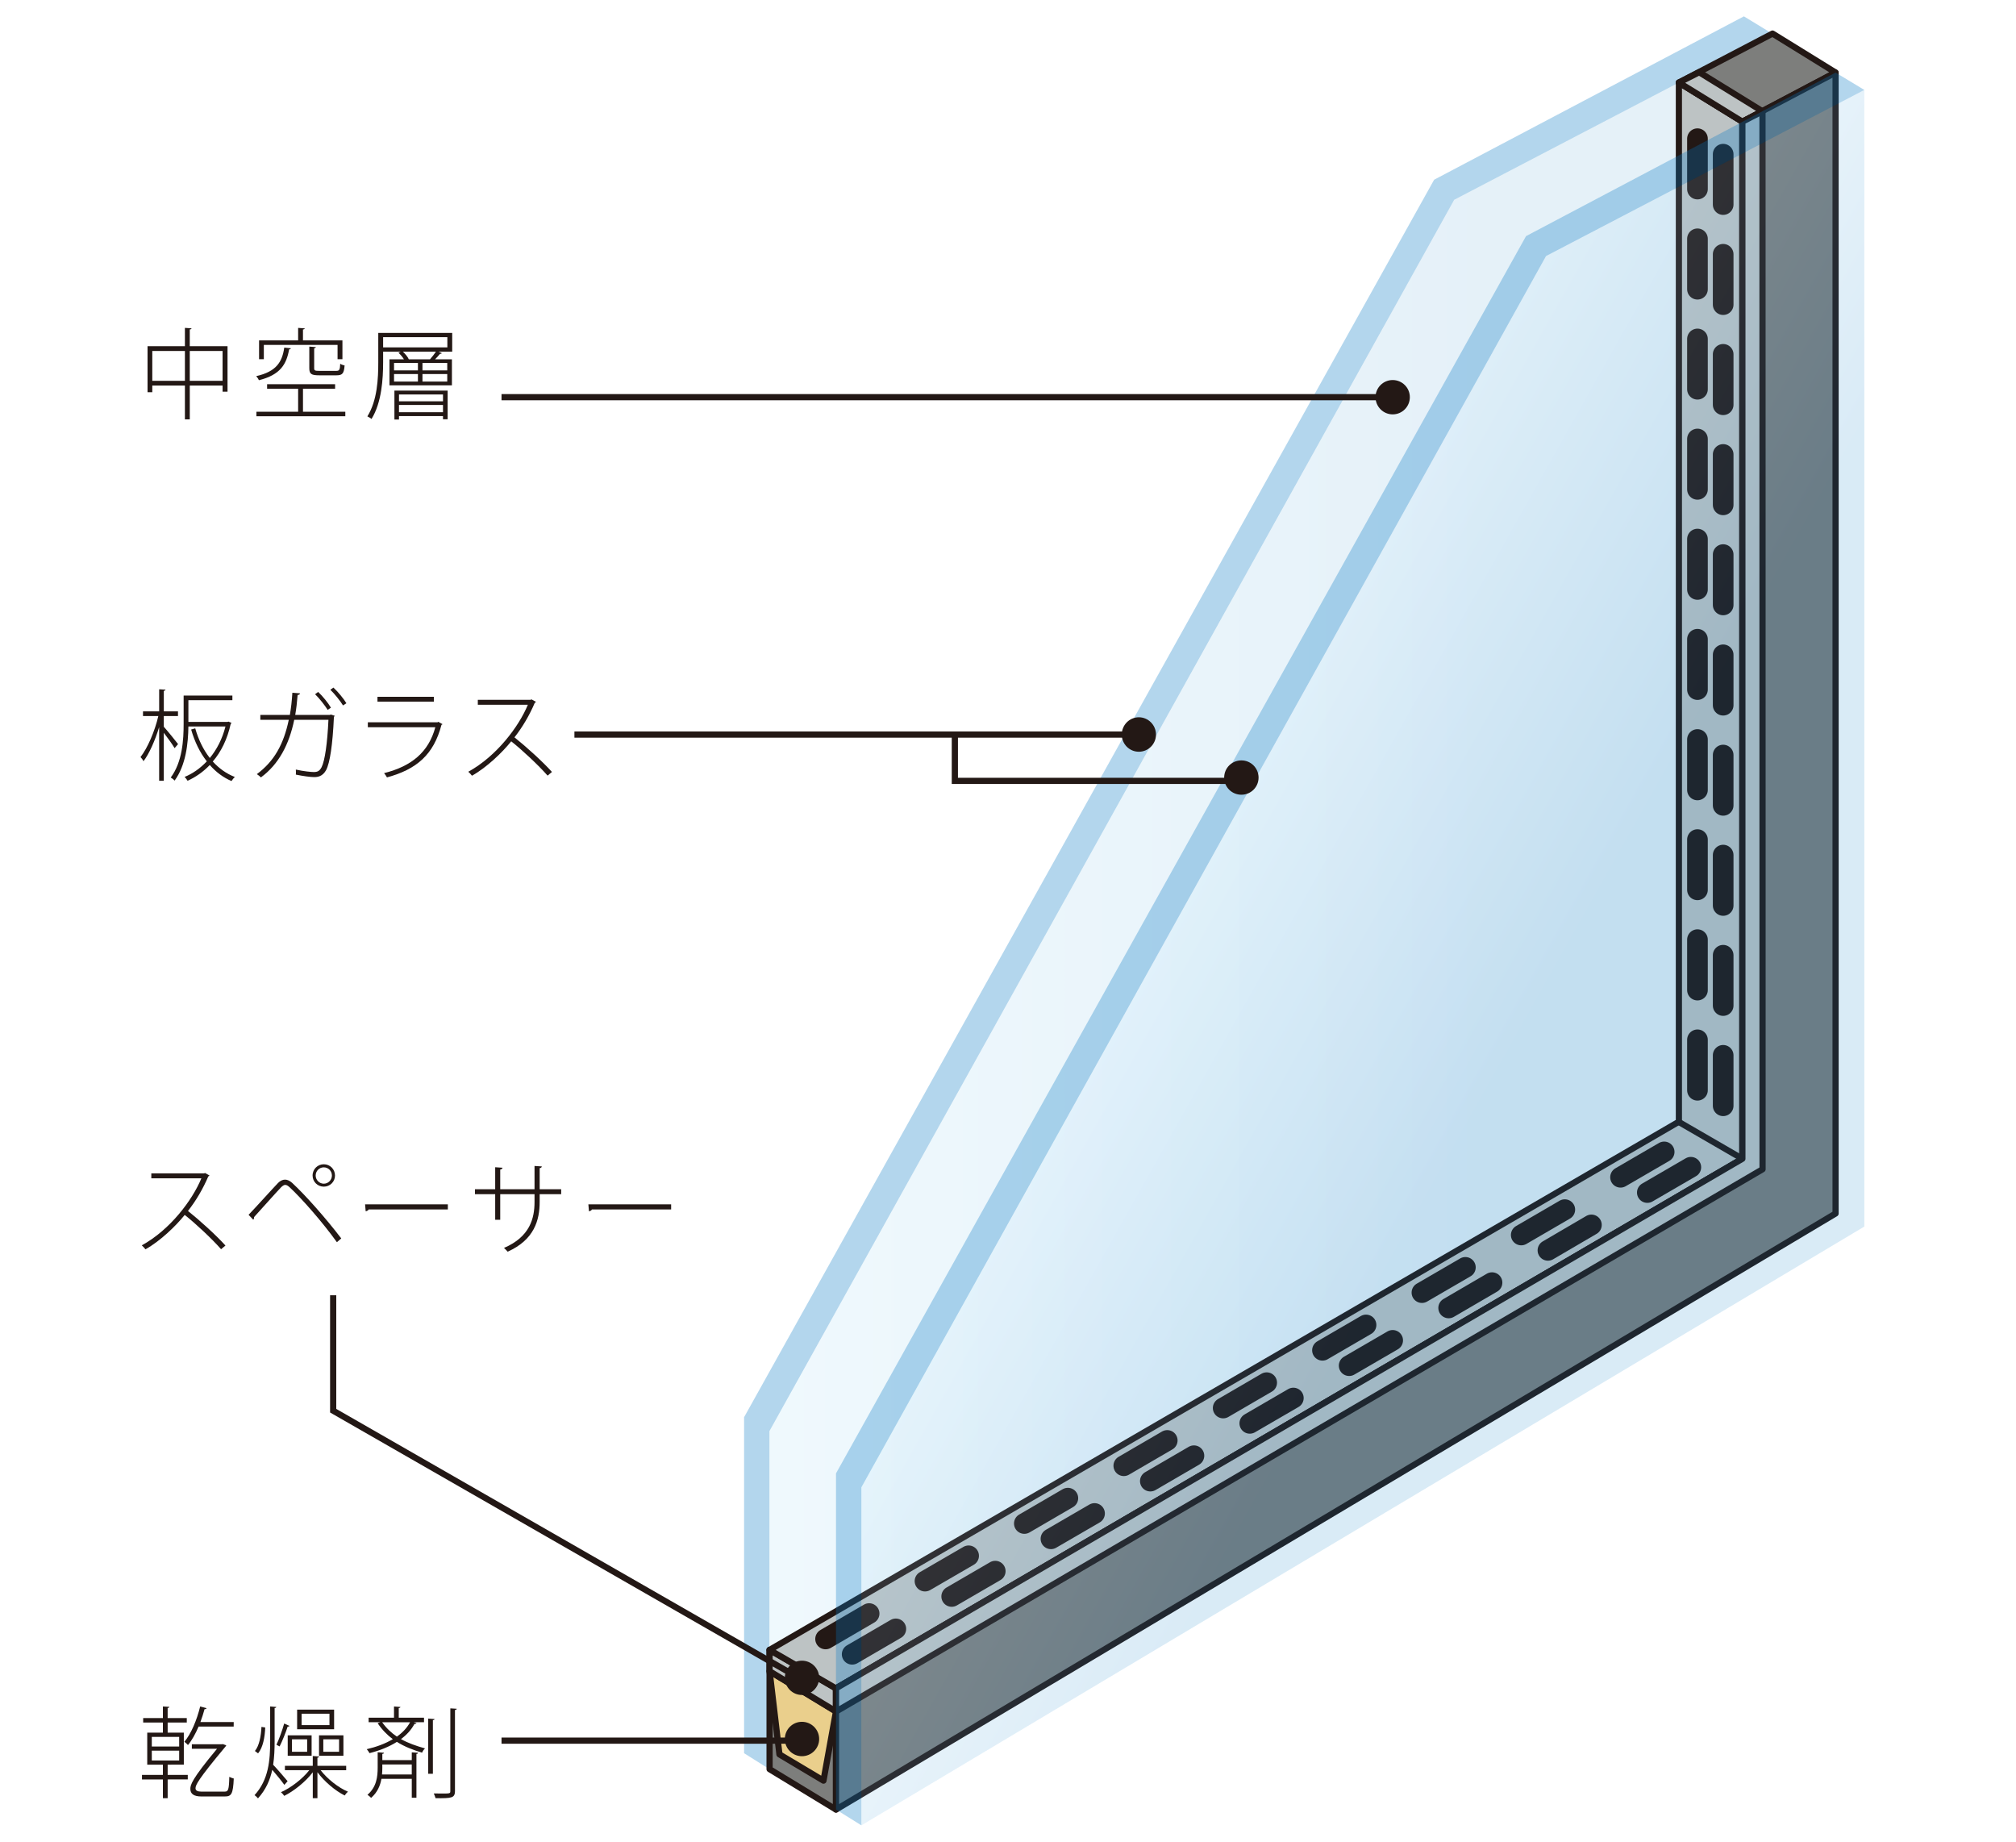 <?xml version="1.0" encoding="utf-8"?>
<!-- Generator: Adobe Illustrator 26.3.1, SVG Export Plug-In . SVG Version: 6.00 Build 0)  -->
<svg version="1.1" id="_イヤー_2" xmlns="http://www.w3.org/2000/svg" xmlns:xlink="http://www.w3.org/1999/xlink" x="0px"
	 y="0px" viewBox="0 0 111.729 102.059" style="enable-background:new 0 0 111.729 102.059;" xml:space="preserve">
<style type="text/css">
	.st0{display:none;}
	.st1{display:inline;}
	.st2{fill:none;stroke:#0081CC;stroke-width:1.304;}
	.st3{fill:#F08300;}
	.st4{fill:#231815;}
	.st5{fill:#DCDDDD;}
	.st6{fill:#898989;}
	.st7{fill:none;stroke:#231815;stroke-width:0.425;}
	.st8{fill:none;stroke:#231815;stroke-width:0.189;}
	.st9{opacity:0.3;fill:#0075C2;enable-background:new    ;}
	.st10{opacity:0.1;fill:url(#SVGID_1_);enable-background:new    ;}
	.st11{fill:#7D7E7C;stroke:#231815;stroke-width:0.343;stroke-linejoin:round;}
	.st12{fill:#EACF8C;stroke:#231815;stroke-width:0.343;stroke-linecap:round;stroke-linejoin:round;}
	.st13{fill:#BDC3C4;stroke:#231815;stroke-width:0.343;stroke-linejoin:round;}
	.st14{fill:none;stroke:#231815;stroke-width:1.145;stroke-linecap:round;stroke-linejoin:round;}
	.st15{fill:none;stroke:#231815;stroke-width:0.343;}
	.st16{opacity:0.15;fill:url(#SVGID_00000000930824392441336610000007539605416966702217_);enable-background:new    ;}
</style>
<g id="_字" class="st0">
	<g class="st1">
		<line class="st2" x1="102.532" y1="16.697" x2="102.532" y2="34.839"/>
		<line class="st2" x1="8.633" y1="16.697" x2="8.633" y2="27.357"/>
		<line class="st2" x1="8.633" y1="41.799" x2="8.633" y2="52.467"/>
		<line class="st2" x1="8.633" y1="66.9" x2="8.633" y2="77.56"/>
		<line class="st2" x1="10.238" y1="16.697" x2="10.238" y2="27.357"/>
		<line class="st2" x1="10.238" y1="41.799" x2="10.238" y2="52.467"/>
		<line class="st2" x1="10.238" y1="66.9" x2="10.238" y2="77.56"/>
		<line class="st2" x1="102.532" y1="41.345" x2="102.532" y2="59.494"/>
		<line class="st2" x1="102.532" y1="65.998" x2="102.532" y2="84.147"/>
		<line class="st2" x1="104.187" y1="16.697" x2="104.187" y2="34.839"/>
		<line class="st2" x1="104.187" y1="41.345" x2="104.187" y2="59.494"/>
		<line class="st2" x1="104.187" y1="65.998" x2="104.187" y2="84.147"/>
		<rect x="10.868" y="26.775" class="st3" width="1.934" height="7.14"/>
		<polygon class="st3" points="12.802,11.816 12.802,11.814 10.868,11.814 10.868,17.31 
			12.802,17.31 12.802,13.743 		"/>
		<polygon class="st3" points="12.802,36.837 12.802,36.83 10.868,36.83 10.868,42.344 
			12.802,42.344 12.802,38.772 		"/>
		<rect x="10.868" y="51.788" class="st3" width="1.934" height="7.155"/>
		<polygon class="st3" points="12.802,61.856 12.802,61.856 10.868,61.856 10.868,67.355 
			12.802,67.355 12.802,63.784 		"/>
		<rect x="10.868" y="76.697" class="st3" width="1.934" height="7.149"/>
		<polygon class="st3" points="36.835,86.764 36.828,86.764 36.828,86.762 34.896,86.762 
			34.896,86.764 12.802,86.764 12.802,86.762 10.868,86.762 10.868,88.694 
			12.802,88.694 12.802,88.694 34.896,88.694 34.896,88.694 36.828,88.694 
			36.828,88.694 36.835,88.694 		"/>
		<polygon class="st3" points="55.145,86.764 55.134,86.764 55.134,86.762 53.202,86.762 
			53.202,86.764 43.612,86.764 43.612,86.762 41.686,86.762 41.686,88.694 
			43.612,88.694 43.612,88.694 53.202,88.694 53.202,88.694 55.134,88.694 
			55.134,88.694 55.145,88.694 		"/>
		<polygon class="st3" points="73.454,86.764 73.444,86.764 73.444,86.762 71.518,86.762 
			71.518,86.764 61.925,86.764 61.925,86.762 59.999,86.762 59.999,88.694 
			61.925,88.694 61.925,88.694 71.518,88.694 71.518,88.694 73.444,88.694 
			73.444,88.694 73.454,88.694 		"/>
		<polygon class="st3" points="99.985,11.816 99.985,11.814 101.917,11.814 101.917,17.422 
			99.985,17.422 99.985,13.743 		"/>
		<polygon class="st3" points="99.985,36.837 99.985,36.83 101.917,36.83 101.917,42.448 
			99.985,42.448 99.985,38.772 		"/>
		<polygon class="st3" points="99.985,61.856 99.985,61.856 101.917,61.856 101.917,67.46 
			99.985,67.46 99.985,63.784 		"/>
		<polygon class="st3" points="78.311,86.764 78.321,86.764 78.321,86.762 80.252,86.762 
			80.252,86.764 99.985,86.764 99.985,86.762 101.917,86.762 101.917,88.694 
			99.985,88.694 99.985,88.694 80.252,88.694 80.252,88.694 78.321,88.694 
			78.321,88.694 78.311,88.694 		"/>
		<rect x="1.403" y="6.977" class="st3" width="102.091" height="2.738"/>
		<g>
			<g>
				<path class="st4" d="M22.566,4.173h-2.009v0.421h-0.234V0.208l0.323,0.026
					c-0.006,0.031-0.031,0.052-0.089,0.062v3.642h2.009
					C22.566,3.939,22.566,4.173,22.566,4.173z M21.514,3.809v-1.524
					c-0.197,0.463-0.463,0.926-0.729,1.191c-0.025-0.068-0.088-0.156-0.135-0.208
					c0.312-0.297,0.646-0.879,0.832-1.4h-0.765v-0.229h0.796V0.011l0.317,0.026
					c-0.005,0.031-0.031,0.052-0.088,0.062v1.54h0.807v0.229h-0.807v0.281
					c0.166,0.141,0.65,0.583,0.765,0.697l-0.156,0.193
					c-0.104-0.135-0.4-0.442-0.608-0.646v1.416
					C21.744,3.809,21.514,3.809,21.514,3.809z M20.995,0.359
					c0.135,0.291,0.244,0.676,0.275,0.926l-0.203,0.067
					c-0.026-0.255-0.13-0.64-0.255-0.931C20.812,0.422,20.995,0.359,20.995,0.359z
					 M21.916,1.291c0.125-0.255,0.291-0.671,0.38-0.952l0.271,0.115
					c-0.011,0.026-0.042,0.036-0.089,0.036c-0.099,0.255-0.26,0.635-0.396,0.879
					C22.082,1.369,21.916,1.291,21.916,1.291z M24.886,1.79v0.239h-0.604v2.779H24.039
					V2.029h-0.864v0.292c0,0.874-0.099,1.806-0.78,2.503
					c-0.047-0.042-0.141-0.104-0.208-0.13c0.66-0.671,0.749-1.571,0.749-2.378
					V0.531c0.099,0.011,0.166,0.016,0.213,0.016c0.526-0.146,1.093-0.343,1.405-0.531
					l0.266,0.198c-0.011,0.016-0.026,0.021-0.053,0.021c-0.01,0-0.025,0-0.041-0.005
					c-0.369,0.182-0.994,0.38-1.551,0.531V1.79h1.712L24.886,1.79z"/>
				<path class="st4" d="M26.789,1.353h-0.464c-0.01,0.005-0.025,0.01-0.041,0.01
					c-0.067,0.406-0.261,0.697-0.849,0.859c-0.021-0.052-0.083-0.135-0.13-0.172
					c0.489-0.12,0.687-0.328,0.755-0.697h-0.677V1.145h1.035V0.656h-0.816V0.448
					h0.816V0.031l0.323,0.026c-0.006,0.031-0.026,0.052-0.089,0.062v0.328h0.843v0.208
					h-0.843v0.489h1.025v0.208H27.006v0.406c0,0.073,0.011,0.084,0.104,0.084h0.307
					c0.084,0,0.1-0.021,0.109-0.26c0.047,0.042,0.13,0.062,0.192,0.083
					c-0.016,0.302-0.083,0.38-0.265,0.38h-0.359c-0.239,0-0.307-0.047-0.307-0.286V1.353
					L26.789,1.353z M27.672,3.065l0.006,0.203c-0.802,0.104-1.645,0.197-2.17,0.255
					c-0.011,0.036-0.031,0.057-0.067,0.067l-0.115-0.286
					c0.297-0.026,0.677-0.062,1.093-0.109V2.607h-0.884V2.394h0.884v-0.442l0.323,0.026
					c-0.006,0.031-0.026,0.052-0.089,0.057v0.359h0.9v0.213h-0.9v0.567
					l1.02-0.109L27.672,3.065z M26.242,3.851c-0.15,0.349-0.396,0.739-0.676,0.968
					c-0.037-0.016-0.078-0.031-0.219-0.104c0.271-0.208,0.521-0.578,0.666-0.926
					C26.013,3.788,26.242,3.851,26.242,3.851z M27.002,4.767
					c-0.005-0.224-0.047-0.593-0.109-0.875l0.239-0.016
					c0.068,0.281,0.12,0.64,0.125,0.848C27.256,4.725,27.002,4.767,27.002,4.767z
					 M29.546,3.039c0,0.281,0.01,0.281,0.108,0.281c0.178,0,0.198,0,0.229-0.031
					c0.062-0.062,0.062-0.52,0.062-0.843c0.052,0.052,0.13,0.088,0.203,0.104
					c-0.011,0.281-0.021,0.614-0.037,0.718c-0.036,0.182-0.119,0.271-0.312,0.271h-0.193
					c-0.077,0-0.161-0.021-0.224-0.078c-0.062-0.052-0.078-0.125-0.078-0.468V1.036h-0.635
					c-0.016,0.354-0.047,0.676-0.104,0.978c0.244,0.177,0.463,0.354,0.604,0.5
					L29.031,2.716c-0.125-0.135-0.307-0.292-0.515-0.453
					c-0.136,0.572-0.386,1.03-0.838,1.363c-0.037-0.057-0.12-0.13-0.177-0.167
					c0.447-0.312,0.682-0.77,0.806-1.353c-0.177-0.135-0.369-0.26-0.541-0.369
					l0.131-0.172c0.146,0.088,0.302,0.188,0.457,0.296
					c0.042-0.255,0.068-0.531,0.084-0.827h-0.661v-0.239h0.671l0.016-0.796l0.339,0.016
					c0,0.047-0.037,0.068-0.1,0.078c-0.005,0.245-0.01,0.479-0.021,0.703h0.864
					C29.546,0.796,29.546,3.039,29.546,3.039z M28.307,4.756
					c-0.047-0.224-0.177-0.593-0.312-0.874l0.234-0.047
					c0.14,0.276,0.28,0.645,0.327,0.864l-0.25,0.057H28.307z M29.801,4.818
					c-0.131-0.26-0.427-0.666-0.688-0.958l0.234-0.083
					c0.26,0.286,0.557,0.676,0.697,0.937l-0.244,0.104L29.801,4.818z"/>
				<path class="st4" d="M31.801,1.988c0.188,0.172,0.719,0.729,0.844,0.874l-0.178,0.219
					c-0.114-0.172-0.437-0.541-0.666-0.791v2.513h-0.249V1.936
					c-0.25,0.712-0.614,1.441-0.968,1.847c-0.031-0.073-0.104-0.172-0.156-0.224
					c0.416-0.463,0.863-1.353,1.071-2.149h-0.957V1.161h1.01V0l0.338,0.021
					c-0.005,0.031-0.031,0.057-0.089,0.062v1.077H32.655v0.25h-0.854v0.578L31.801,1.988z
					 M35.34,1.166v0.245h-0.599v2.997c0,0.229-0.067,0.317-0.219,0.359
					c-0.15,0.046-0.452,0.052-0.9,0.052c-0.016-0.073-0.057-0.198-0.099-0.276
					c0.192,0.005,0.375,0.005,0.521,0.005h0.312c0.099-0.005,0.13-0.031,0.13-0.135
					V1.717c-0.422,0.843-1.104,1.712-1.738,2.201c-0.036-0.068-0.109-0.156-0.172-0.208
					c0.666-0.473,1.405-1.42,1.801-2.3h-1.593v-0.245h1.702V0.005l0.343,0.026
					c-0.005,0.037-0.025,0.058-0.088,0.062v1.072h0.599V1.166z"/>
			</g>
			<g>
				<path class="st4" d="M86.018,93.885h1.295v0.25h-4.776v-0.25h1.28V92.412h-1.03v-0.25
					h1.03v-1.077l0.349,0.026c-0.006,0.031-0.031,0.052-0.089,0.062v0.989H85.757
					v-1.077l0.349,0.026c-0.005,0.031-0.031,0.052-0.088,0.062v0.989h1.087v0.25
					h-1.087C86.018,92.412,86.018,93.885,86.018,93.885z M84.416,94.603
					c-0.016,0.031-0.058,0.047-0.109,0.041c-0.333,0.4-0.958,0.89-1.499,1.212
					c-0.047-0.062-0.135-0.146-0.197-0.192c0.541-0.291,1.165-0.765,1.478-1.192
					l0.328,0.13H84.416z M84.077,92.412v1.473H85.757V92.412H84.077z M86.996,95.846
					c-0.327-0.317-0.983-0.848-1.504-1.223l0.214-0.14
					c0.51,0.359,1.176,0.874,1.514,1.191L86.996,95.846z"/>
				<path class="st4" d="M92.124,91.418v4.006c0,0.213-0.062,0.302-0.218,0.349
					c-0.156,0.047-0.453,0.047-0.968,0.042c-0.011-0.068-0.058-0.182-0.094-0.25
					c0.171,0.005,0.338,0.005,0.483,0.005c0.192,0,0.339,0,0.4-0.005
					c0.104,0,0.141-0.031,0.141-0.141v-1.249h-1.618v1.628h-0.249v-1.628h-1.468
					c-0.073,0.598-0.25,1.223-0.666,1.696c-0.036-0.057-0.136-0.146-0.192-0.177
					c0.588-0.666,0.646-1.603,0.646-2.352v-1.925h3.803L92.124,91.418z M88.576,93.344
					c0,0.182-0.006,0.385-0.021,0.588h1.447v-1.004h-1.426V93.344H88.576z
					 M90.002,91.663h-1.426v1.02h1.426V91.663z M91.869,92.683v-1.02h-1.618v1.02
					H91.869z M90.251,93.932h1.618v-1.004h-1.618V93.932z"/>
				<path class="st4" d="M94.64,93.062c0.125-0.275,0.275-0.744,0.354-1.046l0.317,0.089
					c-0.011,0.031-0.047,0.047-0.099,0.052c-0.089,0.271-0.229,0.692-0.354,0.963
					h0.821v0.244h-2.758v-0.244h1.884C94.806,93.12,94.64,93.062,94.64,93.062z
					 M95.582,91.673v0.234h-2.508v-0.234h1.119v-0.64l0.338,0.026
					c-0.005,0.031-0.031,0.057-0.089,0.062v0.551H95.582z M93.308,95.852v-1.961h2.023
					v1.925h-0.249v-0.276h-1.53v0.312C93.552,95.852,93.308,95.852,93.308,95.852z
					 M93.635,92.069c0.12,0.276,0.229,0.645,0.261,0.885l-0.229,0.062
					c-0.025-0.244-0.13-0.619-0.249-0.905l0.218-0.041V92.069z M95.083,94.129
					h-1.53v1.176h1.53V94.129z M97.575,91.34l0.172,0.104
					c-0.011,0.016-0.031,0.031-0.047,0.042c-0.219,0.432-0.51,0.999-0.817,1.545
					c0.594,0.521,0.849,0.926,0.854,1.306c0,0.77-0.521,0.77-0.932,0.77
					c-0.072,0-0.146,0-0.213-0.005c-0.006-0.073-0.042-0.182-0.099-0.26
					c0.14,0.016,0.28,0.021,0.396,0.021c0.28,0,0.598,0,0.598-0.53
					c-0.005-0.354-0.28-0.734-0.885-1.259c0.292-0.531,0.547-1.046,0.744-1.478
					H96.144v4.251h-0.25v-4.496h1.629L97.575,91.34z"/>
			</g>
			<g>
				<path class="st4" d="M53.245,2.1v0.292c0,0.9-0.072,2.186-0.613,3.08
					c-0.042-0.046-0.156-0.104-0.214-0.13c0.521-0.879,0.572-2.086,0.572-2.95
					V0.945h3.809v1.155C56.798,2.1,53.245,2.1,53.245,2.1z M55.253,5.071
					h1.936v0.224h-4.054v-0.224h1.868V4.42h-1.431v-0.224h1.431V3.682
					c-0.546,0.021-1.046,0.036-1.426,0.047c-0.005,0.036-0.031,0.057-0.067,0.062
					l-0.094-0.286l0.625-0.016c0.15-0.203,0.317-0.484,0.447-0.723h-1.187V2.537h3.762
					v0.229h-2.284c-0.119,0.208-0.297,0.489-0.463,0.718
					c0.572-0.016,1.238-0.031,1.899-0.052c-0.203-0.156-0.422-0.307-0.63-0.427
					l0.177-0.135c0.422,0.24,0.916,0.604,1.155,0.869l-0.192,0.151
					c-0.073-0.083-0.167-0.172-0.276-0.271l-1.113,0.047
					c-0.01,0.026-0.031,0.042-0.083,0.047v0.484h1.498v0.224h-1.498v0.65
					L55.253,5.071z M56.544,1.168h-3.299v0.702h3.299
					C56.544,1.871,56.544,1.168,56.544,1.168z"/>
				<path class="st4" d="M60.002,4.967h2.404v0.255h-4.709v-0.255h2.039V0.747l0.354,0.026
					c-0.006,0.031-0.026,0.057-0.089,0.062V2.448h2.04v0.25h-2.04v2.269L60.002,4.967z"/>
			</g>
			<path class="st4" d="M94.877,77.407c0.4-0.239,0.635-0.671,0.754-1.093
				c0.146,0.052,0.183,0.067,0.219,0.078c-0.13,0.442-0.349,0.905-0.77,1.166
				C95.081,77.558,94.877,77.407,94.877,77.407z M96.844,73.723
				c-0.005,0.026-0.036,0.052-0.094,0.057c-0.156,0.609-0.5,1.015-1.556,1.223
				c-0.026-0.062-0.083-0.151-0.136-0.203c0.974-0.172,1.322-0.525,1.446-1.114
				C96.505,73.686,96.844,73.723,96.844,73.723z M95.325,73.572v0.578h-0.25v-0.807
				h2.066v-0.463l0.349,0.026c-0.006,0.031-0.031,0.052-0.094,0.062v0.375h2.112v0.796
				h-0.255v-0.567C99.253,73.572,95.325,73.572,95.325,73.572z M97.978,74.878
				c0.5,0.286,1.088,0.718,1.385,1.03L99.16,76.059
				c-0.099-0.109-0.245-0.239-0.406-0.375c-1.176,0.037-2.445,0.068-3.221,0.078
				c-0.011,0.037-0.031,0.058-0.067,0.068l-0.125-0.307l0.843-0.005
				c0.25-0.297,0.557-0.729,0.733-1.041l0.308,0.125
				c-0.011,0.031-0.047,0.041-0.099,0.041c-0.167,0.255-0.417,0.593-0.65,0.869
				c0.613-0.01,1.321-0.021,2.014-0.037c-0.225-0.166-0.469-0.333-0.697-0.468
				l0.187-0.13L97.978,74.878z M96.532,77.245c0,0.13,0.052,0.156,0.338,0.156h1.036
				c0.239,0,0.28-0.073,0.296-0.614c0.062,0.047,0.167,0.078,0.234,0.093
				c-0.031,0.609-0.119,0.75-0.505,0.75h-1.071c-0.453,0-0.578-0.068-0.578-0.38
				v-0.9l0.344,0.026c-0.005,0.031-0.031,0.052-0.094,0.057v0.812H96.532z
				 M96.787,75.861c0.375,0.182,0.827,0.463,1.051,0.682l-0.182,0.166
				c-0.219-0.219-0.666-0.51-1.046-0.697l0.177-0.151V75.861z M97.911,74.43
				c0,0.099,0.031,0.12,0.25,0.12h0.785c0.156,0,0.183-0.031,0.198-0.312
				c0.057,0.037,0.15,0.068,0.224,0.084c-0.026,0.354-0.104,0.447-0.385,0.447
				h-0.833c-0.39,0-0.489-0.057-0.489-0.343v-0.77l0.339,0.026
				c-0.006,0.031-0.026,0.052-0.089,0.062v0.687L97.911,74.43z M98.634,76.272
				c0.416,0.322,0.874,0.796,1.077,1.129c-0.146,0.099-0.183,0.12-0.219,0.135
				c-0.198-0.323-0.646-0.812-1.062-1.145
				C98.431,76.392,98.634,76.272,98.634,76.272z"/>
			<g>
				<path class="st4" d="M19.147,24.525h-1.927v0.421h-0.225v-4.386l0.31,0.026
					c-0.005,0.031-0.029,0.052-0.085,0.062v3.642h1.927v0.234V24.525z M18.138,24.161
					v-1.524c-0.189,0.463-0.443,0.926-0.698,1.191
					c-0.024-0.068-0.085-0.156-0.13-0.208c0.3-0.297,0.619-0.879,0.799-1.4
					h-0.733v-0.229h0.763v-1.628l0.305,0.026c-0.005,0.031-0.03,0.052-0.085,0.062
					v1.54h0.773v0.229h-0.773v0.281c0.16,0.141,0.624,0.583,0.733,0.697
					l-0.149,0.193c-0.1-0.135-0.384-0.442-0.584-0.646v1.416h-0.22
					L18.138,24.161z M17.64,20.711c0.129,0.291,0.234,0.676,0.264,0.926
					l-0.194,0.067c-0.024-0.255-0.125-0.64-0.244-0.931
					C17.465,20.773,17.64,20.711,17.64,20.711z M18.523,21.642
					C18.642,21.387,18.802,20.971,18.887,20.69l0.26,0.115
					c-0.011,0.026-0.04,0.036-0.085,0.036c-0.095,0.255-0.25,0.635-0.38,0.879
					C18.682,21.72,18.523,21.642,18.523,21.642z M21.372,22.142v0.239h-0.578v2.779
					h-0.235v-2.779H19.73v0.292c0,0.874-0.095,1.806-0.748,2.503
					c-0.045-0.042-0.135-0.104-0.199-0.13c0.633-0.671,0.718-1.571,0.718-2.378
					v-1.785c0.095,0.011,0.16,0.016,0.205,0.016
					c0.504-0.146,1.048-0.343,1.347-0.531l0.255,0.198
					c-0.01,0.016-0.025,0.021-0.05,0.021c-0.01,0-0.025,0-0.04-0.005
					c-0.354,0.182-0.953,0.38-1.487,0.531v1.03
					C19.73,22.142,21.372,22.142,21.372,22.142z"/>
				<path class="st4" d="M23.194,21.705h-0.444c-0.01,0.005-0.024,0.01-0.04,0.01
					c-0.064,0.406-0.249,0.697-0.813,0.859c-0.02-0.052-0.079-0.135-0.124-0.172
					c0.469-0.12,0.658-0.328,0.724-0.697H21.846v-0.208h0.993v-0.489h-0.783v-0.208
					h0.783v-0.417l0.31,0.026c-0.005,0.031-0.025,0.052-0.085,0.062v0.328h0.809
					v0.208h-0.809v0.489h0.983v0.208h-0.645v0.406
					c0,0.073,0.011,0.083,0.101,0.083h0.294c0.08,0,0.095-0.021,0.104-0.26
					c0.045,0.042,0.125,0.062,0.185,0.083c-0.015,0.302-0.079,0.38-0.254,0.38h-0.345
					c-0.229,0-0.294-0.047-0.294-0.286C23.194,22.11,23.194,21.705,23.194,21.705z
					 M24.042,23.417l0.006,0.203c-0.769,0.104-1.577,0.197-2.081,0.255
					c-0.01,0.036-0.03,0.057-0.064,0.067l-0.11-0.286
					c0.284-0.026,0.648-0.062,1.048-0.109v-0.588h-0.848v-0.213h0.848v-0.442
					l0.31,0.026c-0.005,0.031-0.025,0.052-0.085,0.057v0.359h0.863v0.213h-0.863
					v0.567C23.064,23.526,24.042,23.416,24.042,23.417z M22.669,24.202
					c-0.145,0.349-0.379,0.739-0.648,0.968c-0.035-0.016-0.074-0.031-0.209-0.104
					c0.259-0.208,0.499-0.578,0.639-0.926L22.669,24.202z M23.398,25.118
					c-0.005-0.224-0.045-0.593-0.104-0.875l0.229-0.016
					c0.065,0.281,0.115,0.64,0.12,0.848
					C23.643,25.076,23.398,25.118,23.398,25.118z M25.838,23.391
					c0,0.281,0.01,0.281,0.104,0.281c0.17,0,0.189,0,0.22-0.031
					c0.06-0.062,0.06-0.52,0.06-0.843c0.05,0.052,0.125,0.088,0.195,0.104
					c-0.011,0.281-0.021,0.614-0.035,0.718c-0.035,0.182-0.115,0.271-0.3,0.271
					h-0.185c-0.074,0-0.154-0.021-0.215-0.078c-0.06-0.052-0.074-0.125-0.074-0.468
					v-1.957H25c-0.015,0.354-0.045,0.676-0.1,0.978
					c0.234,0.177,0.444,0.354,0.579,0.5l-0.135,0.203
					c-0.12-0.135-0.294-0.292-0.494-0.453c-0.13,0.572-0.369,1.03-0.803,1.363
					c-0.035-0.057-0.115-0.13-0.17-0.167c0.429-0.312,0.653-0.77,0.773-1.353
					c-0.17-0.135-0.354-0.26-0.52-0.369l0.125-0.172
					c0.14,0.088,0.29,0.188,0.439,0.296c0.04-0.255,0.064-0.531,0.08-0.827
					h-0.634v-0.239h0.644l0.015-0.796l0.324,0.016
					c0,0.047-0.035,0.068-0.095,0.078c-0.005,0.245-0.01,0.479-0.02,0.703h0.828
					v2.243L25.838,23.391z M24.651,25.107c-0.045-0.224-0.17-0.593-0.3-0.874
					l0.225-0.047c0.135,0.276,0.27,0.645,0.314,0.864
					C24.89,25.05,24.651,25.107,24.651,25.107z M26.083,25.17
					c-0.125-0.26-0.409-0.666-0.658-0.958l0.225-0.083
					c0.249,0.286,0.533,0.676,0.668,0.937
					C26.317,25.066,26.083,25.17,26.083,25.17z"/>
				<path class="st4" d="M28,22.339c0.18,0.172,0.688,0.729,0.809,0.874l-0.17,0.219
					c-0.11-0.172-0.419-0.541-0.639-0.791v2.513h-0.239V22.288
					c-0.24,0.712-0.589,1.441-0.929,1.847c-0.029-0.073-0.1-0.172-0.149-0.224
					c0.399-0.463,0.828-1.353,1.027-2.149h-0.918v-0.25h0.969v-1.161l0.324,0.021
					c-0.005,0.031-0.03,0.057-0.085,0.062v1.077h0.818v0.25h-0.818
					C28,21.762,28,22.339,28,22.339z M31.392,21.517v0.245h-0.573v2.997
					c0,0.229-0.065,0.317-0.21,0.359c-0.145,0.046-0.434,0.052-0.863,0.052
					c-0.015-0.073-0.055-0.198-0.095-0.276c0.185,0.005,0.359,0.005,0.499,0.005
					h0.3c0.095-0.005,0.124-0.031,0.124-0.135v-2.695
					c-0.404,0.843-1.058,1.712-1.666,2.201c-0.035-0.068-0.105-0.156-0.165-0.208
					c0.639-0.473,1.348-1.42,1.727-2.3h-1.526v-0.245h1.631v-1.16l0.329,0.026
					c-0.005,0.037-0.024,0.058-0.084,0.062v1.072h0.573L31.392,21.517z"/>
			</g>
		</g>
		<path class="st5" d="M111.517,36.83V25.767h-1.412v8.901l-5.271-0.041v-0.718H78.321
			V11.814h23.582v5.597h2.925V5.098h0.002L104.828,4.04V3.617h-0.004l-0.004-0.823
			l-5.837,0.539v1.766h2.921v3.793H3.143V5.098h2.922V3.333L0.226,2.794L0.213,5.098
			h0.013v6.716h7.727v5.512h2.921v-5.512h25.954v22.095H10.874v-7.151H7.953v7.606
			l-6.069,0.304v-8.901H0.466v11.063h1.418V36.824h6.069v5.514h2.921v-5.508h25.954
			v22.114H10.874V51.813H7.953v7.592l-6.069,0.305v-8.907H0.466V61.867h1.418v-0.008h6.069
			v5.497h2.921v-5.499h25.954v21.99H10.874v-7.136H7.953v7.598l-6.069,0.307v-8.905
			H0.466v11.063h1.418v-0.008h6.069v12.163H2.547v2.92H104.834V86.764h5.271v0.008
			h1.412V75.709h-1.412v8.905l-5.271-0.048V83.846H78.321V61.856h23.582v5.925
			h2.925l0.002-5.923h5.275v0.008h1.412V50.802h-1.412v8.907l-5.271-0.042v-0.725
			H78.321V36.829h23.582v5.943h2.925l0.002-5.948h5.275v0.006h1.412L111.517,36.83z
			 M36.828,98.927H10.874V86.764h25.954V98.927z M55.141,98.927H41.687V86.764h13.454
			V98.927z M55.141,83.846H41.687V61.856h13.454V83.846z M55.141,58.943H41.687V36.829
			h13.454V58.943z M55.141,33.909H41.687V11.814h13.454V33.909z M73.46,98.927H60.006
			V86.764h13.454V98.927z M73.46,83.846H60.006V61.856h13.454V83.846z M73.46,58.943
			H60.006V36.829h13.454V58.943z M73.46,33.909H60.006V11.814h13.454V33.909z
			 M101.903,86.764v12.163H78.321V86.764H101.903z"/>
		<polygon class="st6" points="36.821,30.267 41.686,22.036 41.686,18.219 36.821,26.437 		"/>
		<polygon class="st6" points="36.821,55.311 41.686,47.08 41.686,43.263 36.821,51.485 		"/>
		<polygon class="st6" points="36.821,80.62 41.686,72.393 41.686,68.575 36.821,76.793 		"/>
		<polygon class="st6" points="55.134,30.267 59.999,22.036 59.999,18.219 55.134,26.437 		"/>
		<polygon class="st6" points="55.134,55.311 59.999,47.08 59.999,43.263 55.134,51.485 		"/>
		<polygon class="st6" points="55.134,80.62 59.999,72.393 59.999,68.575 55.134,76.793 		"/>
		<polygon class="st6" points="73.46,30.267 78.321,22.036 78.321,18.219 73.46,26.437 		"/>
		<polygon class="st6" points="73.46,55.311 78.321,47.08 78.321,43.263 73.46,51.485 		"/>
		<polygon class="st6" points="73.46,80.62 78.321,72.393 78.321,68.575 73.46,76.793 		"/>
		<path class="st7" d="M111.517,36.83V25.767h-1.412v8.901l-5.271-0.041v-0.718H78.321
			V11.814h23.582v5.597h2.925V5.098h0.002L104.828,4.04V3.617h-0.004l-0.004-0.823
			l-5.837,0.539v1.766h2.921v3.793H3.143V5.098h2.922V3.333L0.226,2.794L0.213,5.098
			h0.013v6.716h7.727v5.512h2.921v-5.512h25.954v22.095H10.874v-7.151H7.953v7.606
			l-6.069,0.304v-8.901H0.466v11.063h1.418V36.824h6.069v5.514h2.921v-5.508h25.954
			v22.114H10.874V51.813H7.953v7.592l-6.069,0.305v-8.907H0.466V61.867h1.418v-0.008h6.069
			v5.497h2.921v-5.499h25.954v21.99H10.874v-7.136H7.953v7.598l-6.069,0.307v-8.905
			H0.466v11.063h1.418v-0.008h6.069v12.163H2.547v2.92H104.834V86.764h5.271v0.008
			h1.412V75.709h-1.412v8.905l-5.271-0.048V83.846H78.321V61.856h23.582v5.925
			h2.925l0.002-5.923h5.275v0.008h1.412V50.802h-1.412v8.907l-5.271-0.042v-0.725
			H78.321V36.829h23.582v5.943h2.925l0.002-5.948h5.275v0.006h1.412L111.517,36.83z
			 M36.828,98.927H10.874V86.764h25.954V98.927z M55.141,98.927H41.687V86.764h13.454
			V98.927z M55.141,83.846H41.687V61.856h13.454V83.846z M55.141,58.943H41.687V36.829
			h13.454V58.943z M55.141,33.909H41.687V11.814h13.454V33.909z M73.46,98.927H60.006
			V86.764h13.454V98.927z M73.46,83.846H60.006V61.856h13.454V83.846z M73.46,58.943
			H60.006V36.829h13.454V58.943z M73.46,33.909H60.006V11.814h13.454V33.909z
			 M101.903,86.764v12.163H78.321V86.764H101.903z"/>
		<polyline class="st8" points="12.03,7.721 15.844,1.953 19.249,1.953 		"/>
		<polyline class="st8" points="11.847,13.035 14.631,15.776 14.631,28.314 11.926,31.028 		"/>
		<line class="st8" x1="14.604" y1="22.026" x2="16.249" y2="22.026"/>
		<path class="st4" d="M12.62,7.854c0,0.331-0.267,0.613-0.613,0.613
			c-0.339,0-0.618-0.282-0.618-0.613c0-0.344,0.279-0.615,0.618-0.615
			C12.353,7.239,12.62,7.511,12.62,7.854z"/>
		<path class="st4" d="M12.553,13.039c0,0.34-0.277,0.616-0.623,0.616
			c-0.339,0-0.611-0.276-0.611-0.616s0.272-0.613,0.611-0.613
			C12.277,12.426,12.553,12.698,12.553,13.039z"/>
		<path class="st4" d="M12.553,30.945c0,0.338-0.277,0.612-0.623,0.612
			c-0.339,0-0.611-0.274-0.611-0.612s0.272-0.613,0.611-0.613
			C12.277,30.332,12.553,30.606,12.553,30.945z"/>
	</g>
</g>
<g id="_字_00000085934477186752262100000005764766663996127916_">
	<g>
		<g>
			<polygon class="st9" points="41.238,97.155 41.238,78.535 79.481,9.96 96.648,0.906 
				98.232,1.87 80.593,11.072 42.643,79.306 42.643,98.039 			"/>
			
				<linearGradient id="SVGID_1_" gradientUnits="userSpaceOnUse" x1="42.643" y1="54.046" x2="98.232" y2="54.046" gradientTransform="matrix(1 0 0 -1 0 104)">
				<stop  offset="0" style="stop-color:#67C7F2"/>
				<stop  offset="0.71" style="stop-color:#0075C2"/>
			</linearGradient>
			<polygon class="st10" points="98.232,1.87 80.593,11.072 42.643,79.306 42.643,98.039 
				98.232,64.849 			"/>
			<polygon class="st11" points="42.651,91.431 42.651,98.039 46.332,100.277 46.332,93.565 			"/>
			<polygon class="st12" points="42.651,92.61 43.198,97.22 45.638,98.675 46.332,94.842 			"/>
			<polygon class="st13" points="42.651,91.431 42.651,92.61 46.332,94.842 46.332,93.565 			"/>
			<polygon class="st13" points="42.651,91.431 93.046,62.161 93.046,4.575 96.565,6.743 
				96.565,64.214 46.324,93.559 			"/>
			<line class="st14" x1="94.075" y1="7.686" x2="94.075" y2="10.477"/>
			<line class="st14" x1="95.5" y1="8.545" x2="95.5" y2="11.336"/>
			<line class="st14" x1="94.075" y1="13.234" x2="94.075" y2="16.027"/>
			<line class="st14" x1="95.5" y1="14.091" x2="95.5" y2="16.881"/>
			<line class="st14" x1="94.075" y1="18.783" x2="94.075" y2="21.57"/>
			<line class="st14" x1="95.5" y1="19.636" x2="95.5" y2="22.43"/>
			<line class="st14" x1="94.075" y1="24.327" x2="94.075" y2="27.118"/>
			<line class="st14" x1="95.5" y1="25.184" x2="95.5" y2="27.976"/>
			<line class="st14" x1="94.075" y1="29.873" x2="94.075" y2="32.665"/>
			<line class="st14" x1="95.5" y1="30.733" x2="95.5" y2="33.522"/>
			<line class="st14" x1="94.075" y1="35.424" x2="94.075" y2="38.214"/>
			<line class="st14" x1="95.5" y1="36.287" x2="95.5" y2="39.079"/>
			<line class="st14" x1="94.075" y1="40.98" x2="94.075" y2="43.775"/>
			<line class="st14" x1="95.5" y1="41.842" x2="95.5" y2="44.629"/>
			<line class="st14" x1="94.075" y1="46.526" x2="94.075" y2="49.311"/>
			<line class="st14" x1="95.5" y1="47.386" x2="95.5" y2="50.177"/>
			<line class="st14" x1="94.075" y1="52.072" x2="94.075" y2="54.867"/>
			<line class="st14" x1="95.5" y1="52.936" x2="95.5" y2="55.723"/>
			<line class="st14" x1="94.075" y1="57.622" x2="94.075" y2="60.417"/>
			<line class="st14" x1="95.5" y1="58.482" x2="95.5" y2="61.277"/>
			<line class="st14" x1="91.296" y1="66.085" x2="93.708" y2="64.684"/>
			<line class="st14" x1="89.812" y1="65.239" x2="92.23" y2="63.834"/>
			<line class="st14" x1="85.788" y1="69.289" x2="88.198" y2="67.879"/>
			<line class="st14" x1="84.309" y1="68.438" x2="86.723" y2="67.033"/>
			<line class="st14" x1="80.286" y1="72.48" x2="82.69" y2="71.078"/>
			<line class="st14" x1="78.805" y1="71.631" x2="81.213" y2="70.232"/>
			<line class="st14" x1="74.771" y1="75.679" x2="77.184" y2="74.277"/>
			<line class="st14" x1="73.293" y1="74.827" x2="75.707" y2="73.423"/>
			<line class="st14" x1="69.265" y1="78.876" x2="71.679" y2="77.473"/>
			<line class="st14" x1="67.79" y1="78.026" x2="70.201" y2="76.622"/>
			<line class="st14" x1="63.753" y1="82.077" x2="66.169" y2="80.67"/>
			<line class="st14" x1="62.282" y1="81.225" x2="64.69" y2="79.823"/>
			<line class="st14" x1="58.245" y1="85.274" x2="60.661" y2="83.871"/>
			<line class="st14" x1="56.77" y1="84.426" x2="59.182" y2="83.021"/>
			<line class="st14" x1="52.744" y1="88.469" x2="55.158" y2="87.066"/>
			<line class="st14" x1="51.264" y1="87.619" x2="53.682" y2="86.216"/>
			<line class="st14" x1="47.228" y1="91.673" x2="49.648" y2="90.265"/>
			<line class="st14" x1="45.755" y1="90.824" x2="48.168" y2="89.417"/>
			<polygon class="st11" points="93.046,4.575 98.236,1.861 101.724,4.016 96.565,6.743 			"/>
			<polygon class="st13" points="93.046,4.575 94.17,4.003 97.679,6.167 96.565,6.743 			"/>
			<polygon class="st11" points="101.73,4.022 101.73,67.247 46.332,100.277 46.332,93.559 
				96.565,64.214 96.565,6.743 			"/>
			<polygon class="st13" points="97.679,6.167 97.683,64.795 46.332,94.848 46.332,93.559 
				96.565,64.214 96.565,6.743 			"/>
			<line class="st15" x1="93.058" y1="62.183" x2="96.565" y2="64.214"/>
			<polygon class="st9" points="46.332,100.277 46.332,81.649 84.575,13.085 101.732,4.022 
				103.324,4.984 85.683,14.19 47.739,82.422 47.739,101.153 			"/>
			
				<linearGradient id="SVGID_00000081617864351573440170000014642174744017611916_" gradientUnits="userSpaceOnUse" x1="65.341" y1="56.668" x2="84.141" y2="46.084" gradientTransform="matrix(1 0 0 -1 0 104)">
				<stop  offset="0" style="stop-color:#BAE3F9"/>
				<stop  offset="1" style="stop-color:#0075C2"/>
			</linearGradient>
			
				<polygon style="opacity:0.15;fill:url(#SVGID_00000081617864351573440170000014642174744017611916_);enable-background:new    ;" points="
				103.324,4.984 85.683,14.19 47.739,82.422 47.739,101.153 103.324,67.97 			"/>
		</g>
		<g>
			<g>
				<path class="st4" d="M10.517,19.185h2.093v2.521h-0.274v-0.34h-1.818v1.873h-0.27
					v-1.873h-1.808v0.368H8.177v-2.549h2.071v-1.016l0.368,0.027
					c-0.006,0.033-0.033,0.055-0.099,0.061
					C10.517,18.257,10.517,19.185,10.517,19.185z M8.44,21.102h1.808v-1.653H8.44
					C8.44,19.449,8.44,21.102,8.44,21.102z M10.517,21.102h1.818v-1.653h-1.818
					C10.517,19.449,10.517,21.102,10.517,21.102z"/>
				<path class="st4" d="M16.122,19.301c-0.006,0.033-0.044,0.055-0.099,0.066
					c-0.148,0.813-0.479,1.406-1.676,1.703c-0.027-0.072-0.094-0.17-0.148-0.226
					c1.115-0.252,1.439-0.78,1.555-1.582C15.754,19.262,16.122,19.301,16.122,19.301z
					 M16.792,22.816h2.346v0.252h-4.927v-0.252h2.312v-1.274h-1.72v-0.252h3.769
					v0.252H16.792C16.792,21.542,16.792,22.816,16.792,22.816z M14.622,19.114v0.791h-0.264
					v-1.043h2.165v-0.692l0.367,0.027c-0.005,0.033-0.032,0.055-0.099,0.061v0.604
					h2.187v1.043h-0.27v-0.791H14.622z M17.143,19.207l0.362,0.027
					c-0.005,0.033-0.032,0.055-0.093,0.066v1.104c0,0.126,0.033,0.148,0.291,0.148
					h0.923c0.182,0,0.214-0.049,0.23-0.396c0.061,0.044,0.165,0.083,0.242,0.093
					c-0.033,0.439-0.115,0.549-0.445,0.549h-0.961c-0.435,0-0.55-0.071-0.55-0.396
					v-1.197L17.143,19.207z"/>
				<path class="st4" d="M25.062,18.449v1.039h-0.758l0.181,0.082
					c-0.011,0.027-0.05,0.039-0.099,0.039c-0.071,0.088-0.176,0.198-0.274,0.302
					h0.934v1.444h-3.461v-1.444h0.802c-0.076-0.126-0.191-0.258-0.302-0.363
					l0.121-0.06h-0.973v0.582c0,0.923-0.077,2.236-0.643,3.147
					c-0.05-0.049-0.165-0.11-0.23-0.143c0.555-0.885,0.604-2.109,0.604-3.005
					V18.449h4.098L25.062,18.449z M24.793,19.251v-0.566h-3.56v0.566H24.793z
					 M21.838,20.114v0.412h1.324v-0.412H21.838z M21.838,20.729v0.417h1.324v-0.417
					H21.838z M21.859,23.25v-1.604H24.809v1.587h-0.258v-0.176h-2.439v0.192
					C22.112,23.25,21.859,23.25,21.859,23.25z M24.552,21.861h-2.439v0.379h2.439
					V21.861z M22.112,22.843h2.439v-0.401h-2.439V22.843z M22.326,19.488
					c0.138,0.126,0.27,0.285,0.33,0.423h1.176
					c0.115-0.126,0.241-0.297,0.329-0.423
					C24.161,19.488,22.326,19.488,22.326,19.488z M24.787,20.526v-0.412h-1.373v0.412
					H24.787z M24.787,21.146V20.729h-1.373v0.417H24.787z"/>
			</g>
			<g>
				<path class="st4" d="M9.078,40.273c0.182,0.198,0.676,0.808,0.791,0.961l-0.192,0.225
					c-0.104-0.181-0.39-0.582-0.599-0.852v2.659H8.82v-2.972
					c-0.221,0.725-0.544,1.467-0.868,1.89c-0.033-0.077-0.11-0.176-0.165-0.231
					c0.39-0.494,0.797-1.444,0.988-2.274H7.925v-0.258h0.896V38.197l0.352,0.021
					c-0.006,0.033-0.033,0.061-0.094,0.066v1.137h0.785v0.258H9.078
					C9.078,39.679,9.078,40.273,9.078,40.273z M12.615,40.004l0.044-0.017
					c0.11,0.044,0.144,0.055,0.171,0.071c-0.006,0.022-0.022,0.044-0.044,0.055
					c-0.187,0.857-0.538,1.555-0.994,2.087c0.346,0.379,0.752,0.675,1.225,0.857
					c-0.065,0.055-0.143,0.154-0.187,0.225C12.368,43.085,11.962,42.778,11.627,42.393
					c-0.368,0.385-0.791,0.676-1.23,0.874c-0.033-0.06-0.11-0.159-0.165-0.214
					c0.435-0.176,0.857-0.467,1.23-0.862c-0.385-0.489-0.676-1.093-0.868-1.763
					l0.226-0.066c0.176,0.621,0.445,1.181,0.808,1.643
					c0.385-0.467,0.692-1.055,0.868-1.747h-2.055
					c-0.011,0.917-0.132,2.137-0.764,3c-0.044-0.055-0.153-0.137-0.214-0.17
					c0.647-0.874,0.714-2.082,0.714-2.983v-1.56h2.702v0.258h-2.438v1.203h2.175
					L12.615,40.004z"/>
				<path class="st4" d="M18.55,39.663c-0.011,0.022-0.022,0.044-0.044,0.066
					c-0.071,1.555-0.22,2.543-0.434,2.95c-0.203,0.362-0.483,0.384-0.665,0.384
					c-0.203,0-0.609-0.055-1.011-0.137c0.006-0.033,0.006-0.077,0.006-0.115
					c0-0.055,0-0.116-0.006-0.165c0.434,0.099,0.868,0.137,0.988,0.137
					c0.209,0,0.324-0.049,0.439-0.269c0.182-0.362,0.319-1.318,0.38-2.626h-1.896
					c-0.285,1.379-0.862,2.467-1.846,3.192c-0.05-0.055-0.148-0.126-0.226-0.181
					c0.962-0.714,1.483-1.648,1.77-3.011h-1.577v-0.269h1.637
					c0.066-0.396,0.11-0.763,0.138-1.23l0.423,0.033
					c-0.005,0.06-0.055,0.083-0.132,0.093c-0.032,0.417-0.071,0.747-0.132,1.104
					h1.912l0.065-0.022l0.209,0.066L18.55,39.663z M17.633,38.344
					c0.247,0.231,0.56,0.615,0.708,0.874l-0.181,0.121
					c-0.144-0.236-0.462-0.643-0.698-0.868
					C17.462,38.471,17.633,38.344,17.633,38.344z M18.478,38.103
					c0.253,0.231,0.561,0.604,0.72,0.868l-0.187,0.121
					c-0.144-0.236-0.462-0.637-0.703-0.868l0.17-0.121H18.478z"/>
				<path class="st4" d="M24.528,40.13c-0.017,0.016-0.038,0.033-0.061,0.038
					c-0.434,1.659-1.384,2.467-3.021,2.912c-0.039-0.077-0.11-0.176-0.16-0.236
					c1.527-0.384,2.467-1.165,2.84-2.543h-3.74v-0.274h3.861l0.044-0.027
					l0.236,0.132L24.528,40.13z M24.045,38.883h-3.125v-0.27h3.125V38.883z"/>
				<path class="st4" d="M29.705,38.894c-0.017,0.027-0.033,0.044-0.066,0.05
					c-0.296,0.692-0.67,1.334-1.126,1.917c0.621,0.494,1.561,1.34,2.077,1.917
					l-0.242,0.203c-0.505-0.577-1.417-1.428-2.016-1.9
					c-0.473,0.593-1.346,1.444-2.176,1.906c-0.044-0.061-0.132-0.16-0.203-0.22
					c1.571-0.863,2.802-2.505,3.302-3.714h-2.774v-0.274h2.923l0.055-0.022
					l0.247,0.137L29.705,38.894z"/>
			</g>
			<g>
				<path class="st4" d="M9.292,97.79v0.566h1.115v0.253H9.292v1.038H9.028v-1.038H7.869
					v-0.253H9.028v-0.566H8.16v-1.774H9.028v-0.561H7.935V95.208H9.028v-0.643
					l0.357,0.021c-0.006,0.033-0.033,0.061-0.094,0.066v0.555h1.061v0.247H9.292
					v0.561h0.896v1.774C10.187,97.79,9.292,97.79,9.292,97.79z M8.413,96.252v0.533
					h1.517V96.252H8.413H8.413z M8.413,97.015v0.544h1.517v-0.544H8.413H8.413z
					 M12.951,95.68h-1.945c-0.17,0.396-0.368,0.758-0.588,1.022
					c-0.044-0.05-0.137-0.138-0.203-0.176c0.374-0.439,0.692-1.203,0.879-1.961
					l0.352,0.093c-0.011,0.044-0.055,0.06-0.109,0.055
					c-0.066,0.242-0.143,0.483-0.23,0.714h1.846
					C12.951,95.428,12.951,95.68,12.951,95.68z M12.539,96.719
					c-0.006,0.021-0.022,0.044-0.039,0.065c-1.555,1.862-1.664,2.143-1.664,2.318
					c0,0.126,0.126,0.181,0.312,0.181h1.308c0.192,0,0.236-0.099,0.253-0.818
					c0.066,0.033,0.176,0.077,0.247,0.093c-0.038,0.874-0.138,0.994-0.5,0.994
					h-1.296c-0.423,0-0.61-0.148-0.61-0.417c0-0.22,0.056-0.517,1.478-2.225
					h-1.395V96.658h1.658l0.066-0.006l0.182,0.066H12.539z"/>
				<path class="st4" d="M15.22,96.483c0,0.439-0.016,0.884-0.082,1.312
					c0.187,0.192,0.682,0.764,0.802,0.912l-0.181,0.203
					c-0.127-0.181-0.445-0.577-0.67-0.835c-0.121,0.566-0.357,1.104-0.791,1.582
					c-0.045-0.055-0.127-0.137-0.192-0.176c0.785-0.857,0.867-1.939,0.867-2.999
					v-1.917c0.253,0.021,0.297,0.021,0.341,0.027
					c-0.006,0.027-0.027,0.055-0.094,0.061v1.829H15.22z M14.128,97.032
					c0.236-0.286,0.341-0.819,0.362-1.335l0.209,0.033
					c-0.021,0.533-0.121,1.104-0.396,1.434l-0.176-0.132L14.128,97.032z
					 M16.045,95.642c-0.017,0.028-0.055,0.044-0.104,0.044
					c-0.104,0.319-0.291,0.791-0.444,1.093c0,0-0.176-0.088-0.176-0.093
					c0.143-0.302,0.335-0.83,0.428-1.176l0.297,0.132V95.642z M19.187,98.097h-1.418
					c0.374,0.483,0.983,0.967,1.517,1.192c-0.065,0.05-0.143,0.143-0.182,0.209
					c-0.521-0.258-1.131-0.774-1.511-1.291v1.439h-0.258v-1.434
					c-0.4,0.527-1.049,1.043-1.582,1.307c-0.044-0.066-0.121-0.154-0.182-0.203
					c0.539-0.236,1.188-0.731,1.571-1.22h-1.351v-0.242h1.543v-0.544l0.352,0.028
					c-0.006,0.033-0.027,0.055-0.094,0.066v0.45h1.594v0.242L19.187,98.097z
					 M15.946,97.296v-1.132h1.324v1.132H15.946z M16.182,96.384v0.692h0.841v-0.692
					H16.182z M18.517,94.741v1.087h-2.05v-1.087H18.517z M18.259,95.598V94.967h-1.544
					v0.631H18.259z M17.681,97.296v-1.132h1.352v1.132H17.681z M17.918,96.384v0.692
					h0.874v-0.692H17.918z"/>
				<path class="st4" d="M22.936,95.439l0.148,0.044c-0.017,0.033-0.056,0.05-0.115,0.05
					c-0.176,0.329-0.435,0.609-0.747,0.84c0.4,0.225,0.846,0.379,1.334,0.516
					c-0.065,0.055-0.131,0.154-0.164,0.236c-0.511-0.154-0.979-0.335-1.396-0.599
					c-0.439,0.28-0.961,0.483-1.517,0.626c-0.032-0.061-0.099-0.159-0.153-0.22
					c0.521-0.121,1.021-0.302,1.444-0.555c-0.308-0.23-0.593-0.517-0.84-0.884
					l0.143-0.055h-0.643v-0.252h1.406v-0.621l0.357,0.027
					c-0.006,0.033-0.033,0.055-0.094,0.061v0.533h1.4v0.252h-0.565L22.936,95.439z
					 M22.821,97.537v-0.429l0.352,0.022c-0.006,0.033-0.027,0.061-0.094,0.066v2.428
					h-0.258v-1.049h-1.681c-0.066,0.374-0.221,0.747-0.572,1.055
					c-0.049-0.055-0.137-0.126-0.203-0.17c0.506-0.434,0.566-1.005,0.566-1.505
					v-0.852l0.352,0.027c-0.006,0.033-0.027,0.055-0.094,0.066v0.341
					C21.189,97.537,22.821,97.537,22.821,97.537z M21.189,97.96
					c0,0.121-0.006,0.247-0.017,0.374h1.648V97.779h-1.632
					C21.189,97.779,21.189,97.96,21.189,97.96z M21.179,95.439
					c0.236,0.335,0.511,0.588,0.818,0.797c0.308-0.22,0.561-0.483,0.73-0.797
					H21.179z M23.732,95.236l0.352,0.027c-0.005,0.033-0.027,0.055-0.093,0.061
					v2.972h-0.259C23.732,98.295,23.732,95.236,23.732,95.236z M24.958,94.67
					l0.356,0.022c-0.005,0.039-0.032,0.061-0.099,0.066v4.494
					c0,0.214-0.065,0.302-0.203,0.346c-0.148,0.05-0.401,0.055-0.873,0.05
					c-0.017-0.066-0.061-0.187-0.099-0.264c0.153,0.005,0.302,0.005,0.428,0.005
					c0.467,0,0.489,0,0.489-0.132C24.958,99.257,24.958,94.67,24.958,94.67z"/>
			</g>
			<g>
				<path class="st4" d="M11.61,65.139c-0.017,0.027-0.033,0.044-0.065,0.05
					c-0.297,0.692-0.671,1.334-1.127,1.917c0.621,0.494,1.561,1.34,2.077,1.917
					l-0.242,0.203c-0.505-0.577-1.417-1.428-2.016-1.9
					c-0.473,0.593-1.346,1.444-2.176,1.906c-0.044-0.061-0.132-0.16-0.203-0.22
					c1.571-0.863,2.802-2.505,3.302-3.714H8.386v-0.274h2.923L11.363,65.002
					C11.363,65.002,11.61,65.139,11.61,65.139z"/>
				<path class="st4" d="M13.776,67.32c0.428-0.445,1.335-1.456,1.637-1.769
					c0.121-0.121,0.253-0.181,0.385-0.181c0.126,0,0.258,0.06,0.39,0.176
					c0.73,0.675,1.867,1.956,2.725,3.082l-0.242,0.209
					c-0.812-1.132-1.961-2.434-2.625-3.049c-0.094-0.083-0.165-0.126-0.242-0.126
					c-0.065,0-0.137,0.049-0.22,0.126c-0.285,0.296-1.137,1.258-1.505,1.659
					c0.011,0.049-0.006,0.104-0.044,0.143
					C14.034,67.589,13.776,67.32,13.776,67.32z M17.945,64.518
					c0.346,0,0.621,0.275,0.621,0.626c0,0.34-0.275,0.615-0.621,0.615
					c-0.346,0-0.621-0.275-0.621-0.615C17.324,64.782,17.61,64.518,17.945,64.518z
					 M18.395,65.145c0-0.258-0.203-0.456-0.45-0.456s-0.45,0.198-0.45,0.456
					c0,0.241,0.203,0.45,0.45,0.45C18.203,65.595,18.395,65.375,18.395,65.145z"/>
				<path class="st4" d="M20.233,66.738h4.587v0.286h-4.389
					c-0.027,0.055-0.1,0.093-0.165,0.099l-0.033-0.385L20.233,66.738z"/>
				<path class="st4" d="M31.101,66.177h-1.192v0.423c0,1.021-0.302,2.104-1.774,2.763
					c-0.055-0.066-0.137-0.148-0.203-0.209c1.439-0.615,1.692-1.643,1.692-2.543
					v-0.434h-1.901v1.417h-0.279v-1.417h-1.121v-0.274h1.121v-1.22l0.406,0.028
					c-0.006,0.049-0.05,0.093-0.127,0.099v1.093h1.901v-1.291l0.406,0.027
					c-0.006,0.039-0.044,0.088-0.121,0.094v1.17h1.192v0.274L31.101,66.177z"/>
				<path class="st4" d="M32.608,66.738h4.587v0.286h-4.389
					c-0.027,0.055-0.1,0.093-0.165,0.099l-0.033-0.385V66.738z"/>
			</g>
		</g>
		<line class="st15" x1="27.795" y1="22.01" x2="77.184" y2="22.01"/>
		<path class="st4" d="M78.135,22.01c0,0.525-0.426,0.953-0.951,0.953
			c-0.523,0-0.951-0.428-0.951-0.953c0-0.526,0.428-0.95,0.951-0.95
			C77.709,21.061,78.135,21.485,78.135,22.01z"/>
		<line class="st15" x1="31.835" y1="40.707" x2="63.119" y2="40.707"/>
		<path class="st4" d="M64.066,40.707c0,0.523-0.424,0.951-0.951,0.951
			c-0.523,0-0.945-0.428-0.945-0.951c0-0.527,0.422-0.959,0.945-0.959
			C63.642,39.749,64.066,40.181,64.066,40.707z"/>
		<path class="st4" d="M69.751,43.091c0,0.527-0.426,0.949-0.951,0.949
			c-0.533,0-0.955-0.422-0.955-0.949c0-0.529,0.422-0.953,0.955-0.953
			C69.325,42.138,69.751,42.562,69.751,43.091z"/>
		<path class="st4" d="M45.399,96.368c0,0.525-0.43,0.953-0.955,0.953
			c-0.527,0-0.947-0.428-0.947-0.953c0-0.527,0.42-0.953,0.947-0.953
			C44.97,95.415,45.399,95.841,45.399,96.368z"/>
		<polyline class="st15" points="52.919,40.703 52.919,43.273 68.869,43.273 		"/>
		<line class="st15" x1="27.795" y1="96.459" x2="44.427" y2="96.459"/>
		<path class="st4" d="M45.399,92.975c0,0.525-0.43,0.953-0.955,0.953
			c-0.527,0-0.947-0.428-0.947-0.953c0-0.523,0.42-0.947,0.947-0.947
			C44.97,92.029,45.399,92.453,45.399,92.975z"/>
		<polyline class="st15" points="44.427,93.068 18.465,78.175 18.465,71.779 		"/>
	</g>
</g>
</svg>
